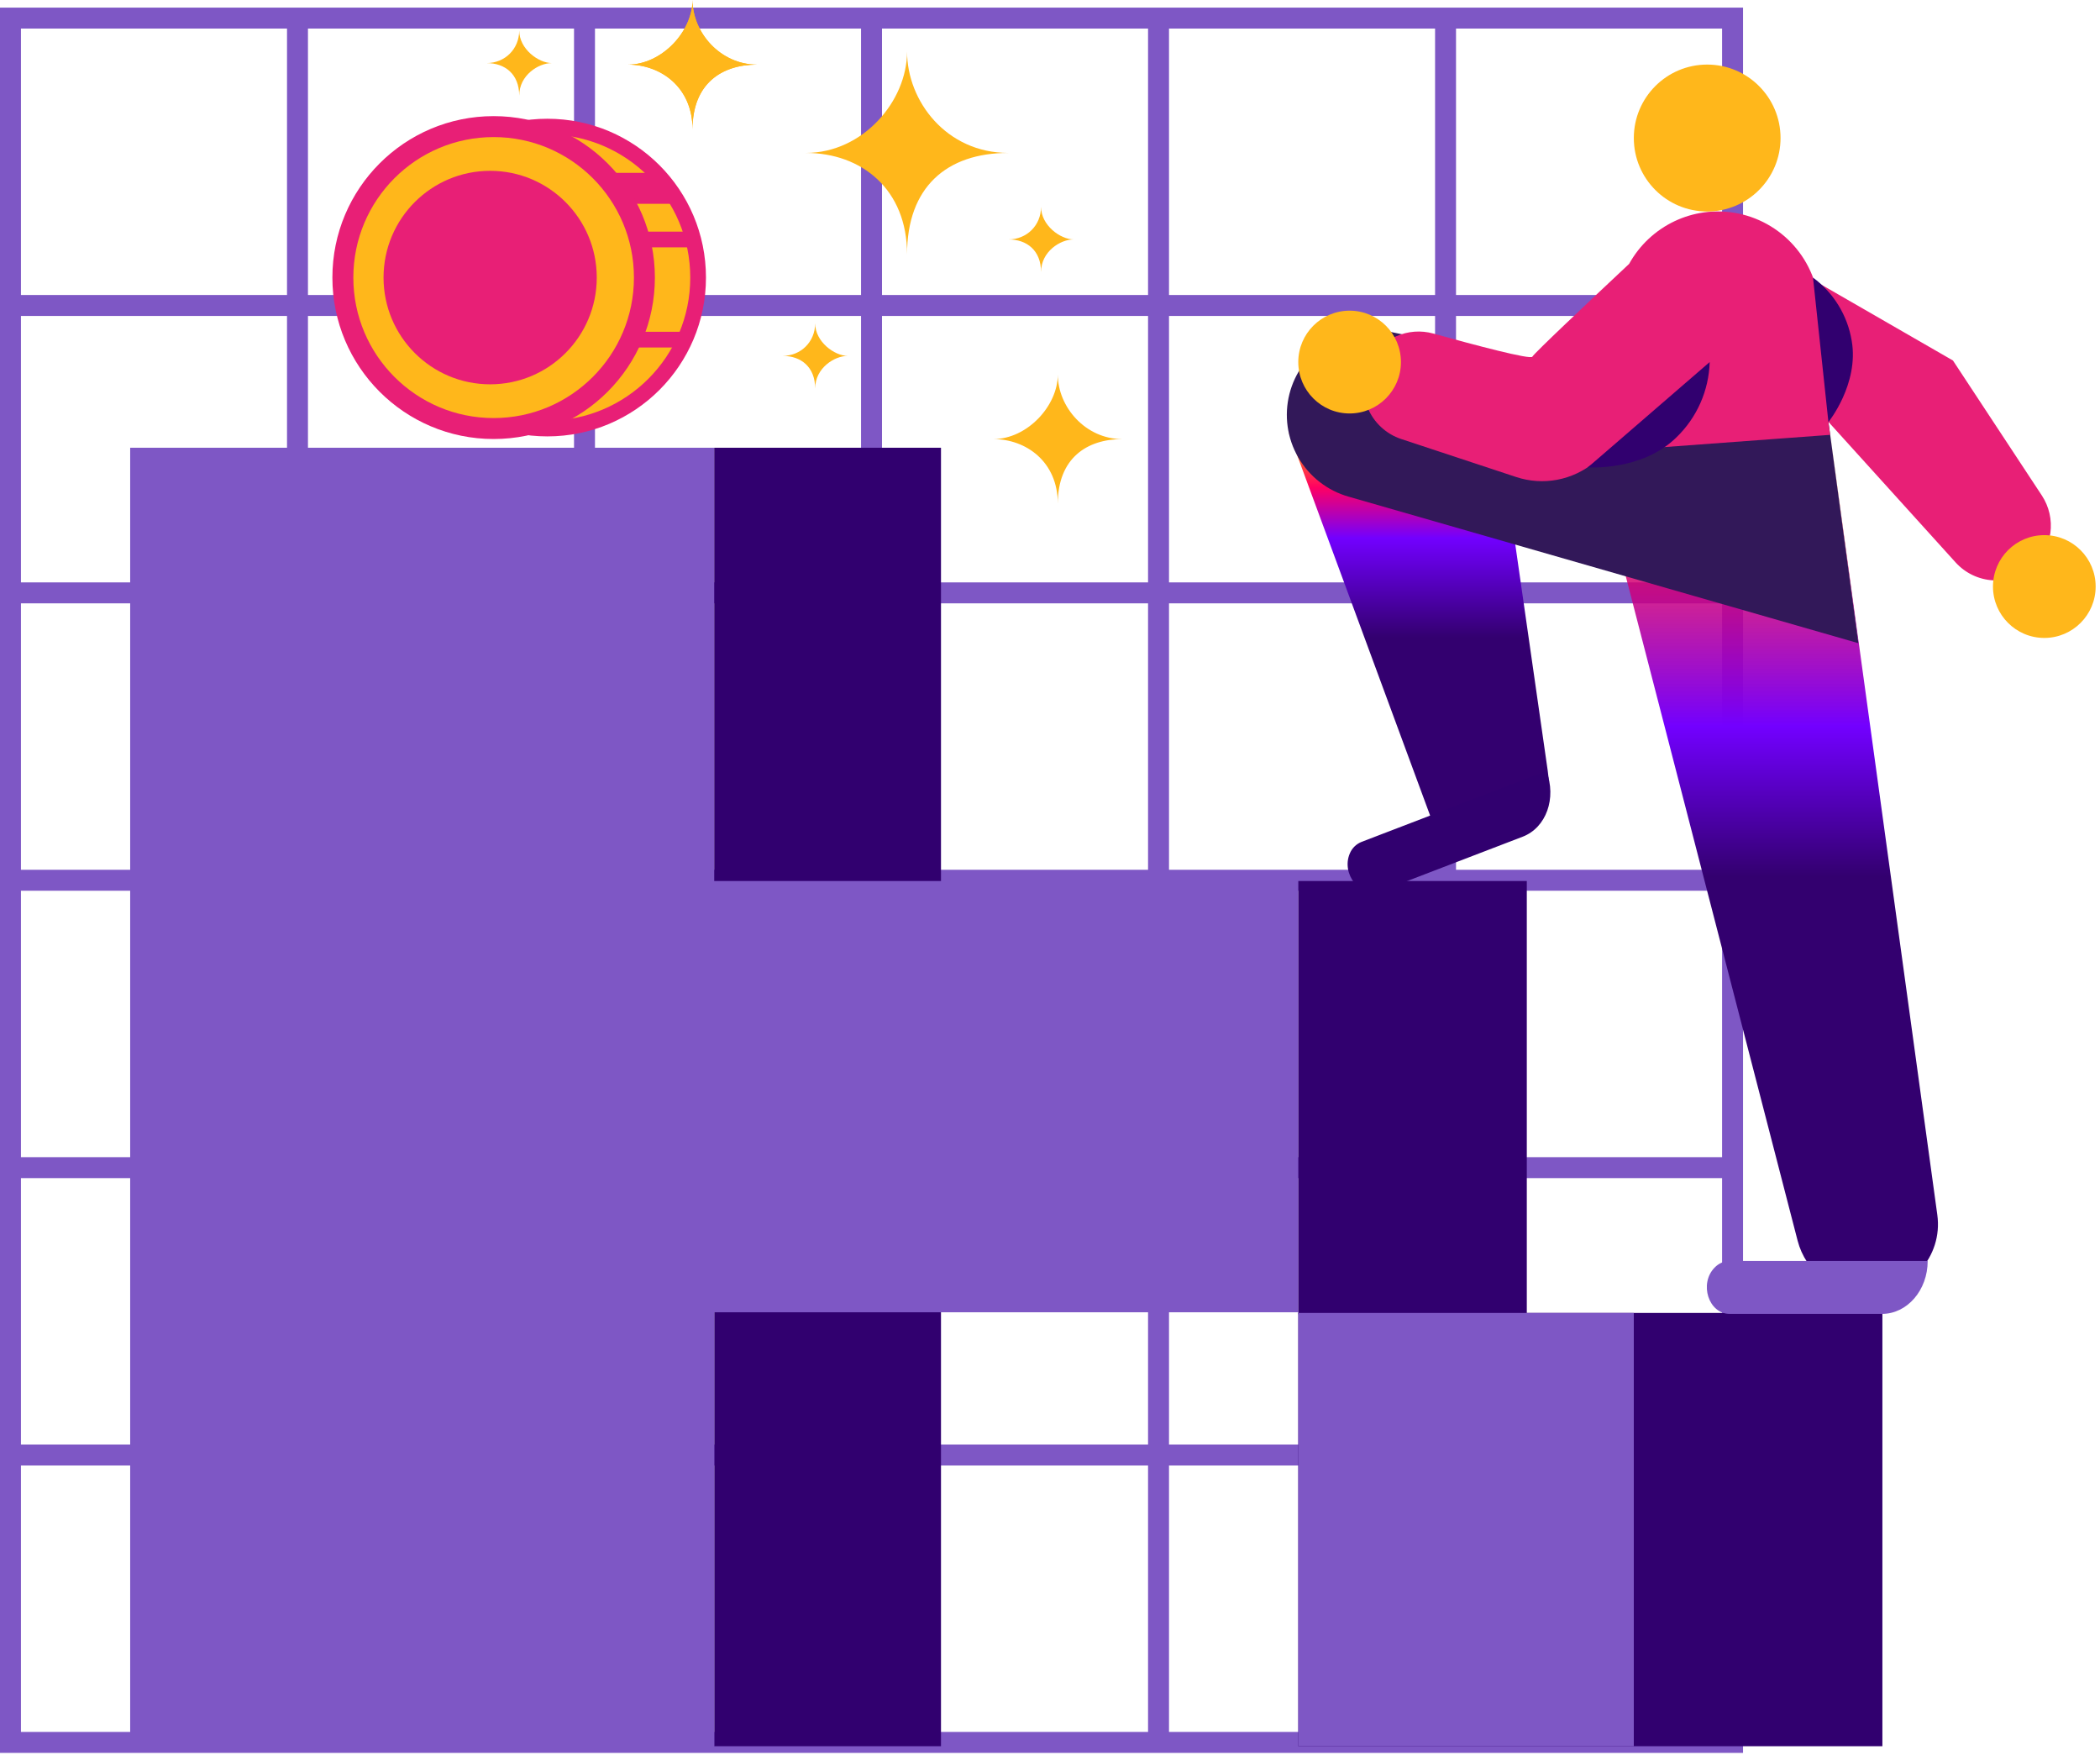 <svg width="401" height="335" viewBox="0 0 401 335" fill="none" xmlns="http://www.w3.org/2000/svg">
<path d="M330.836 3.454H2V332.675H330.836V3.454Z" stroke="#7E57C5" stroke-width="4" stroke-miterlimit="10"/>
<path d="M2 277.805H330.836" stroke="#7E57C5" stroke-width="4" stroke-miterlimit="10"/>
<path d="M2 222.934H330.836" stroke="#7E57C5" stroke-width="4" stroke-miterlimit="10"/>
<path d="M2 168.064H330.836" stroke="#7E57C5" stroke-width="4" stroke-miterlimit="10"/>
<path d="M2 113.194H330.836" stroke="#7E57C5" stroke-width="4" stroke-miterlimit="10"/>
<path d="M2 58.324H330.836" stroke="#7E57C5" stroke-width="4" stroke-miterlimit="10"/>
<path d="M276.03 3.454V332.675" stroke="#7E57C5" stroke-width="4" stroke-miterlimit="10"/>
<path d="M221.224 3.454V332.675" stroke="#7E57C5" stroke-width="4" stroke-miterlimit="10"/>
<path d="M166.418 3.454V332.675" stroke="#7E57C5" stroke-width="4" stroke-miterlimit="10"/>
<path d="M111.612 3.454V332.675" stroke="#7E57C5" stroke-width="4" stroke-miterlimit="10"/>
<path d="M56.806 3.454V332.675" stroke="#7E57C5" stroke-width="4" stroke-miterlimit="10"/>
<path d="M136.383 333.398H179.684V247.372H136.383V333.398Z" fill="#31006F"/>
<path d="M247.917 333.398H359.447V250.673H247.917V333.398Z" fill="#31006F"/>
<path d="M116.756 250.548L247.917 250.548V168.21H116.756V250.548Z" fill="#7E57C5"/>
<path d="M24.857 333.398H136.387L136.387 85.485H24.857L24.857 333.398Z" fill="#7E57C5"/>
<path d="M247.917 250.935H291.546V168.21H247.917V250.935Z" fill="#31006F"/>
<path d="M136.383 168.21H179.684V85.485H136.383V168.21Z" fill="#31006F"/>
<path d="M300.551 90.768C299.215 92.451 297.433 93.724 295.409 94.441C293.385 95.158 291.201 95.292 289.105 94.825C283.134 93.616 265.235 85.909 258.176 82.816C257.156 82.383 256.305 81.628 255.752 80.666C255.199 79.704 254.974 78.588 255.112 77.487C255.138 77.275 255.194 77.068 255.278 76.872C255.772 75.858 300.551 90.768 300.551 90.768Z" fill="#31006F"/>
<path d="M349.154 80.642L354.722 122.211L310.296 109.449L343.262 236.885C344.02 239.807 345.73 242.392 348.122 244.23C350.514 246.068 353.451 247.054 356.466 247.032C364.699 247.032 371.039 239.932 369.935 231.951L349.154 80.642Z" fill="url(#paint0_linear_991_4163)"/>
<path d="M289.316 103.738L286.825 90.12L246.103 82.604L273.09 155.723C276.362 159.547 280.655 160.757 285.999 159.792C293.547 159.792 296.611 154.106 295.548 147.197L289.316 103.738Z" fill="url(#paint1_linear_991_4163)"/>
<path d="M354.859 122.805L349.142 80.534C348.806 80.563 288.598 68.201 265.272 63.317C261.173 62.457 256.901 63.218 253.349 65.44C249.797 67.662 247.241 71.173 246.215 75.239C245.184 79.339 245.792 83.681 247.909 87.34C250.025 90.999 253.484 93.688 257.55 94.834L354.859 122.805Z" fill="url(#paint2_linear_991_4163)"/>
<path d="M261.453 69.145C262.541 66.952 264.358 65.208 266.592 64.211C268.826 63.215 271.336 63.028 273.693 63.682C281.581 65.877 292.306 68.721 292.613 68.097C292.92 67.474 303.246 57.734 311.085 50.381C313.063 46.809 316.113 43.951 319.804 42.213C321.572 41.38 323.454 40.82 325.389 40.55C329.81 39.94 334.307 40.876 338.119 43.199C341.932 45.522 344.828 49.091 346.319 53.303L346.406 53.552L372.92 68.829L389.894 94.601C391.284 96.713 391.863 99.257 391.523 101.763C391.183 104.269 389.948 106.567 388.046 108.231C385.988 110.034 383.305 110.956 380.575 110.801C377.845 110.645 375.284 109.424 373.444 107.4L349.13 80.53L349.466 83.024L313.257 85.697L312.464 81.586L304.479 88.237C302.433 89.941 299.988 91.096 297.373 91.594C294.758 92.091 292.06 91.914 289.532 91.08L267.568 83.822C266.139 83.348 264.828 82.572 263.724 81.547C262.62 80.521 261.748 79.271 261.168 77.879C260.589 76.488 260.314 74.988 260.363 73.481C260.412 71.974 260.784 70.495 261.453 69.145Z" fill="#E81F76"/>
<path d="M326.468 69.128L303.217 89.226C303.217 89.226 313.543 89.995 320.136 83.486C324.04 79.712 326.313 74.558 326.468 69.128Z" fill="#31006F"/>
<path d="M346.198 52.999L349.142 80.584C349.142 80.584 355.017 73.31 353.589 65.067C352.792 60.233 350.14 55.902 346.198 52.999Z" fill="#31006F"/>
<path d="M390.367 121.799C395.781 121.799 400.17 117.405 400.17 111.985C400.17 106.565 395.781 102.171 390.367 102.171C384.953 102.171 380.564 106.565 380.564 111.985C380.564 117.405 384.953 121.799 390.367 121.799Z" fill="#FFB71B"/>
<path d="M257.711 78.942C263.125 78.942 267.514 74.548 267.514 69.128C267.514 63.708 263.125 59.314 257.711 59.314C252.298 59.314 247.909 63.708 247.909 69.128C247.909 74.548 252.298 78.942 257.711 78.942Z" fill="#FFB71B"/>
<path d="M325.991 40.379C333.727 40.379 339.999 34.1 339.999 26.354C339.999 18.608 333.727 12.329 325.991 12.329C318.254 12.329 311.982 18.608 311.982 26.354C311.982 34.1 318.254 40.379 325.991 40.379Z" fill="#FFB71B"/>
<path d="M295.283 147.197L259.991 160.74C259.493 160.937 259.039 161.232 258.656 161.606C258.273 161.981 257.969 162.429 257.761 162.923C256.026 166.876 259.837 171.61 263.599 170.168L290.761 159.747C295.249 158.026 297.271 152.406 295.278 147.197H295.283Z" fill="#31006F"/>
<path d="M368.067 240.751H330.284C329.749 240.758 329.221 240.873 328.73 241.087C328.24 241.301 327.797 241.61 327.427 241.998C324.392 245.065 326.265 250.856 330.284 250.856H359.377C364.18 250.856 368.096 246.333 368.096 240.755L368.067 240.751Z" fill="#7E57C5"/>
<path d="M119.248 54.143H133.306" stroke="#E81F76" stroke-miterlimit="10"/>
<path d="M104.516 81.819C120.416 81.819 133.306 68.914 133.306 52.995C133.306 37.077 120.416 24.172 104.516 24.172C88.616 24.172 75.727 37.077 75.727 52.995C75.727 68.914 88.616 81.819 104.516 81.819Z" fill="#FFB71B"/>
<path d="M113.688 34.502H126.144" stroke="#E81F76" stroke-width="3" stroke-miterlimit="10"/>
<path d="M116.594 37.411H128.635" stroke="#E81F76" stroke-width="3" stroke-miterlimit="10"/>
<path d="M119.085 45.725H132.372" stroke="#E81F76" stroke-width="3" stroke-miterlimit="10"/>
<path d="M119.085 64.846H130.711" stroke="#E81F76" stroke-width="3" stroke-miterlimit="10"/>
<path d="M104.516 81.819C120.416 81.819 133.306 68.914 133.306 52.995C133.306 37.077 120.416 24.172 104.516 24.172C88.616 24.172 75.727 37.077 75.727 52.995C75.727 68.914 88.616 81.819 104.516 81.819Z" stroke="#E81F76" stroke-width="3" stroke-miterlimit="10"/>
<path d="M96.299 81.465H110.362" stroke="#E81F76" stroke-miterlimit="10"/>
<path d="M94.992 24.529H109.05" stroke="#E81F76" stroke-miterlimit="10"/>
<path d="M94.261 81.819C110.161 81.819 123.051 68.914 123.051 52.995C123.051 37.077 110.161 24.172 94.261 24.172C78.361 24.172 65.471 37.077 65.471 52.995C65.471 68.914 78.361 81.819 94.261 81.819Z" fill="#FFB71B" stroke="#E81F76" stroke-width="4" stroke-miterlimit="10"/>
<path d="M93.596 73.376C104.839 73.376 113.953 64.251 113.953 52.995C113.953 41.739 104.839 32.614 93.596 32.614C82.353 32.614 73.239 41.739 73.239 52.995C73.239 64.251 82.353 73.376 93.596 73.376Z" fill="#E81F76"/>
<path d="M173.207 48.552C173.207 35.749 180.742 29.198 192.538 29.198C180.742 29.198 173.207 19.329 173.207 9.843C173.207 19.329 164.757 29.198 153.875 29.198C164.55 29.198 173.207 36.164 173.207 48.552Z" fill="#FFB71B"/>
<path d="M132.239 24.675C132.239 16.004 137.769 12.337 144.562 12.337C137.562 12.337 132.239 6.235 132.239 0C132.239 6.027 126.352 12.337 119.916 12.337C126.144 12.337 132.239 16.627 132.239 24.675Z" fill="#FFB71B"/>
<path d="M132.239 24.675C132.239 16.004 137.769 12.337 144.562 12.337C137.562 12.337 132.239 6.235 132.239 0C132.239 6.027 126.352 12.337 119.916 12.337C126.144 12.337 132.239 16.627 132.239 24.675Z" fill="#FFB71B"/>
<path d="M201.992 96.172C201.992 87.501 207.522 83.835 214.315 83.835C207.315 83.835 201.992 77.733 201.992 71.497C201.992 77.525 196.104 83.835 189.669 83.835C195.897 83.835 201.992 88.125 201.992 96.172Z" fill="#FFB71B"/>
<path d="M155.656 74.17C155.656 70.25 159.36 67.947 161.871 67.947C159.36 67.947 155.656 65.262 155.656 61.725C155.656 65.262 152.924 67.947 149.44 67.947C152.924 67.947 155.656 70.042 155.656 74.17Z" fill="#FFB71B"/>
<path d="M198.791 51.935C198.791 48.015 202.494 45.712 205.006 45.712C202.494 45.712 198.791 43.027 198.791 39.49C198.791 43.027 196.059 45.712 192.575 45.712C196.059 45.712 198.791 47.807 198.791 51.935Z" fill="#FFB71B"/>
<path d="M99.144 18.265C99.144 14.345 102.847 12.042 105.359 12.042C102.847 12.042 99.144 9.357 99.144 5.82C99.144 9.357 96.412 12.042 92.928 12.042C96.412 12.042 99.144 14.137 99.144 18.265Z" fill="#FFB71B"/>
<path d="M247.913 333.398H311.978V250.673H247.913V333.398Z" fill="#7E57C5"/>
<defs>
<linearGradient id="paint0_linear_991_4163" x1="340.178" y1="80.642" x2="340.178" y2="247.032" gradientUnits="userSpaceOnUse">
<stop stop-color="#FFAE00"/>
<stop offset="0.167" stop-color="#DD0065" stop-opacity="0.833"/>
<stop offset="0.349" stop-color="#7200FF"/>
<stop offset="0.521" stop-color="#33006F"/>
</linearGradient>
<linearGradient id="paint1_linear_991_4163" x1="270.928" y1="82.604" x2="270.928" y2="160.109" gradientUnits="userSpaceOnUse">
<stop stop-color="#7200FF"/>
<stop offset="0" stop-color="#FFAE00"/>
<stop offset="0.135" stop-color="#FF0063"/>
<stop offset="0.26" stop-color="#7200FF"/>
<stop offset="0.505" stop-color="#33006F"/>
</linearGradient>
<linearGradient id="paint2_linear_991_4163" x1="165202" y1="12356.3" x2="139297" y2="20687.6" gradientUnits="userSpaceOnUse">
<stop stop-color="#FBAD18"/>
<stop offset="0.15" stop-color="#EA1A66"/>
<stop offset="0.24" stop-color="#BA2E7C"/>
<stop offset="0.32" stop-color="#943E8C"/>
<stop offset="0.39" stop-color="#794998"/>
<stop offset="0.45" stop-color="#69509F"/>
<stop offset="0.5" stop-color="#6251A0"/>
<stop offset="0.57" stop-color="#503C86"/>
<stop offset="0.64" stop-color="#432C72"/>
<stop offset="0.73" stop-color="#392164"/>
<stop offset="0.83" stop-color="#341A5C"/>
<stop offset="1" stop-color="#321859"/>
</linearGradient>
</defs>
</svg>
